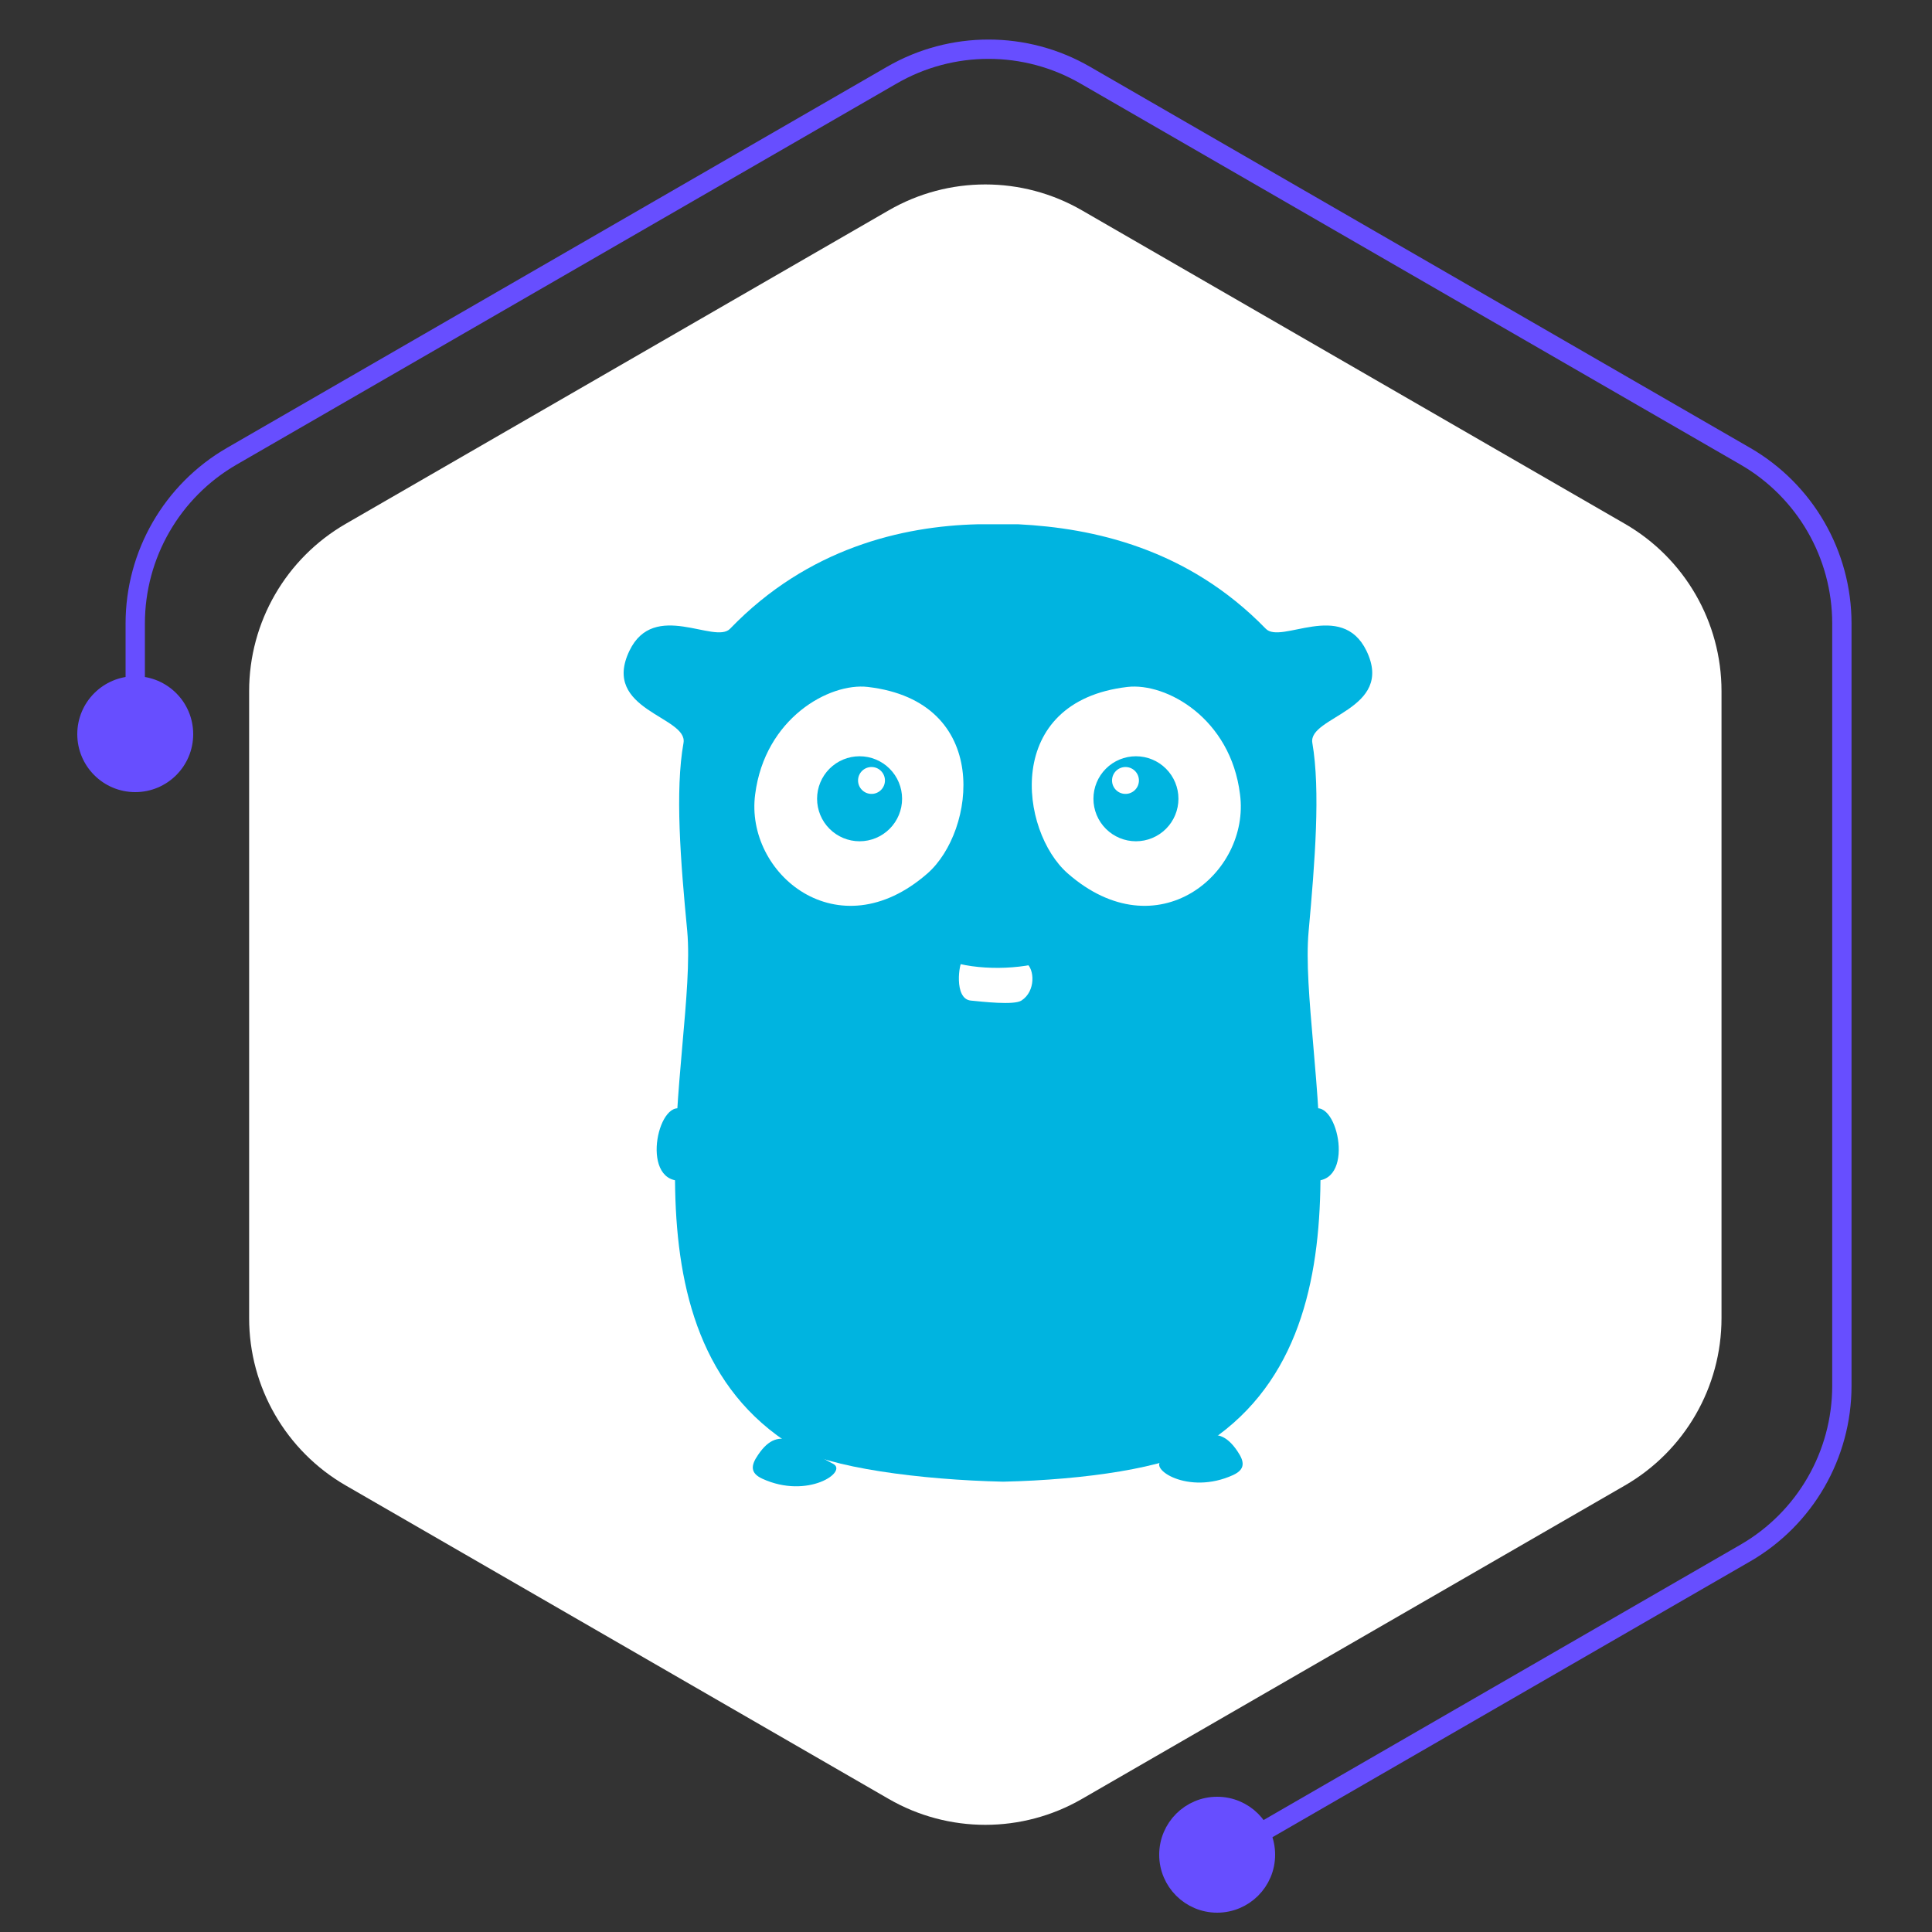 <svg width="100" height="100" viewBox="0 0 100 100" fill="none" xmlns="http://www.w3.org/2000/svg">
<rect x="0" y="0" width="100" height="100" fill="#333333" stroke="none"/>
<path d="M46 10.887C49.094 9.1 52.906 9.1 56 10.887L84.105 27.113C87.199 28.9 89.105 32.201 89.105 35.773V68.227C89.105 71.799 87.199 75.1 84.105 76.887L56 93.113C52.906 94.9 49.094 94.9 46 93.113L17.895 76.887C14.801 75.1 12.895 71.799 12.895 68.227V35.773C12.895 32.201 14.801 28.9 17.895 27.113L46 10.887Z" fill="white"/>
<path d="M70.726 33.681C72.212 36.751 67.695 37.078 67.926 38.449C68.351 40.92 68.062 44.589 67.735 48.199C67.172 54.318 71.749 68.97 62.214 74.858C60.418 75.978 56.151 76.595 51.943 76.691H51.904C47.695 76.595 42.849 75.978 41.053 74.858C31.537 68.97 36.112 54.318 35.572 48.199C35.224 44.589 34.935 40.92 35.379 38.449C35.61 37.078 31.093 36.77 32.581 33.681C33.853 31.035 37.001 33.372 37.791 32.541C41.826 28.355 46.731 27.233 50.591 27.137H52.716C56.556 27.331 61.46 28.372 65.514 32.541C66.306 33.372 69.433 31.037 70.726 33.681ZM49.818 49.722C49.645 49.801 49.356 51.693 50.243 51.789C50.843 51.847 52.483 52.039 52.868 51.789C53.622 51.306 53.545 50.147 53.12 49.858C52.406 49.395 50.012 49.626 49.818 49.722ZM44.918 35.556C42.928 35.324 39.589 37.176 39.087 41.116C38.545 45.208 43.372 49.262 48.006 45.208C50.497 43.026 51.366 36.308 44.918 35.556ZM58.356 35.556C51.906 36.308 52.774 43.026 55.266 45.208C59.897 49.262 64.724 45.208 64.183 41.116C63.701 37.178 60.364 35.324 58.356 35.556Z" fill="#00B4E0"/>
<path d="M51.653 45.725C52.869 45.553 55.784 46.942 55.59 48.584C55.359 50.494 48.08 50.746 47.694 48.467C47.463 47.078 48.563 46.19 51.653 45.725ZM68.08 61.113C67.482 61.092 67.096 60.3 67.096 59.819C67.096 58.95 67.211 57.928 67.848 57.484C69.161 56.575 70.203 61.132 68.08 61.113ZM35.205 61.113C33.08 61.132 34.121 56.575 35.436 57.484C36.073 57.928 36.188 58.95 36.188 59.817C36.188 60.303 35.803 61.092 35.205 61.113ZM64.046 75.109C64.432 75.669 64.45 76.055 63.834 76.344C61.48 77.425 59.375 75.978 60.167 75.573C61.844 74.723 62.888 73.39 64.046 75.109ZM39.238 75.303C40.396 73.584 41.44 74.915 43.119 75.765C43.911 76.171 41.807 77.619 39.453 76.536C38.834 76.248 38.852 75.861 39.238 75.303Z" fill="#00B4E0"/>
<path d="M67.117 34.146C67.213 33.739 68.217 33.546 68.777 34.241C69.452 35.071 67.792 36.21 67.715 35.748C67.523 34.491 67.002 34.552 67.117 34.146ZM36.171 34.144C36.288 34.548 35.765 34.489 35.573 35.746C35.496 36.208 33.836 35.069 34.511 34.239C35.052 33.544 36.054 33.737 36.171 34.144ZM58.796 43.544C58.213 43.544 57.653 43.312 57.24 42.899C56.828 42.487 56.596 41.927 56.596 41.343C56.596 40.76 56.828 40.2 57.24 39.788C57.653 39.375 58.213 39.144 58.796 39.144C59.38 39.144 59.939 39.375 60.352 39.788C60.764 40.2 60.996 40.76 60.996 41.343C60.996 41.927 60.764 42.487 60.352 42.899C59.939 43.312 59.38 43.544 58.796 43.544ZM58.217 41.091C58.311 41.097 58.406 41.083 58.495 41.05C58.583 41.017 58.665 40.967 58.733 40.902C58.802 40.837 58.857 40.759 58.894 40.672C58.931 40.585 58.951 40.491 58.951 40.397C58.951 40.302 58.931 40.209 58.894 40.122C58.857 40.035 58.802 39.956 58.733 39.891C58.665 39.826 58.583 39.776 58.495 39.743C58.406 39.711 58.311 39.697 58.217 39.702C58.039 39.712 57.872 39.789 57.75 39.918C57.627 40.047 57.559 40.219 57.559 40.397C57.559 40.575 57.627 40.746 57.75 40.875C57.872 41.004 58.039 41.082 58.217 41.091ZM49.665 46.654C49.896 45.764 50.706 45.475 51.365 45.456C53.044 45.416 53.681 46.325 53.74 47.039C53.854 48.254 49.144 48.546 49.665 46.654ZM44.492 43.544C43.908 43.544 43.349 43.312 42.936 42.899C42.524 42.487 42.292 41.927 42.292 41.343C42.292 40.76 42.524 40.2 42.936 39.788C43.349 39.375 43.908 39.144 44.492 39.144C45.075 39.144 45.635 39.375 46.047 39.788C46.46 40.2 46.692 40.76 46.692 41.343C46.692 41.927 46.46 42.487 46.047 42.899C45.635 43.312 45.075 43.544 44.492 43.544ZM45.071 41.091C45.166 41.097 45.26 41.083 45.349 41.05C45.438 41.017 45.519 40.967 45.587 40.902C45.656 40.837 45.711 40.759 45.748 40.672C45.786 40.585 45.805 40.491 45.805 40.397C45.805 40.302 45.786 40.209 45.748 40.122C45.711 40.035 45.656 39.956 45.587 39.891C45.519 39.826 45.438 39.776 45.349 39.743C45.26 39.711 45.166 39.697 45.071 39.702C44.893 39.712 44.726 39.789 44.604 39.918C44.481 40.047 44.413 40.219 44.413 40.397C44.413 40.575 44.481 40.746 44.604 40.875C44.726 41.004 44.893 41.082 45.071 41.091Z" fill="#00B4E0"/>
<path d="M7 37V32.273C7 28.701 8.906 25.4 12 23.613L46.167 3.887C49.261 2.1 53.073 2.1 56.167 3.887L90.335 23.613C93.429 25.4 95.335 28.701 95.335 32.273V71.727C95.335 75.299 93.429 78.6 90.335 80.387L73.251 90.25L62.209 96.625" stroke="#674EFF"/>
<circle cx="7" cy="38" r="3" fill="#674EFF"/>
<circle cx="63" cy="96" r="2.5" fill="#674EFF" stroke="#674EFF"/>
</svg>
